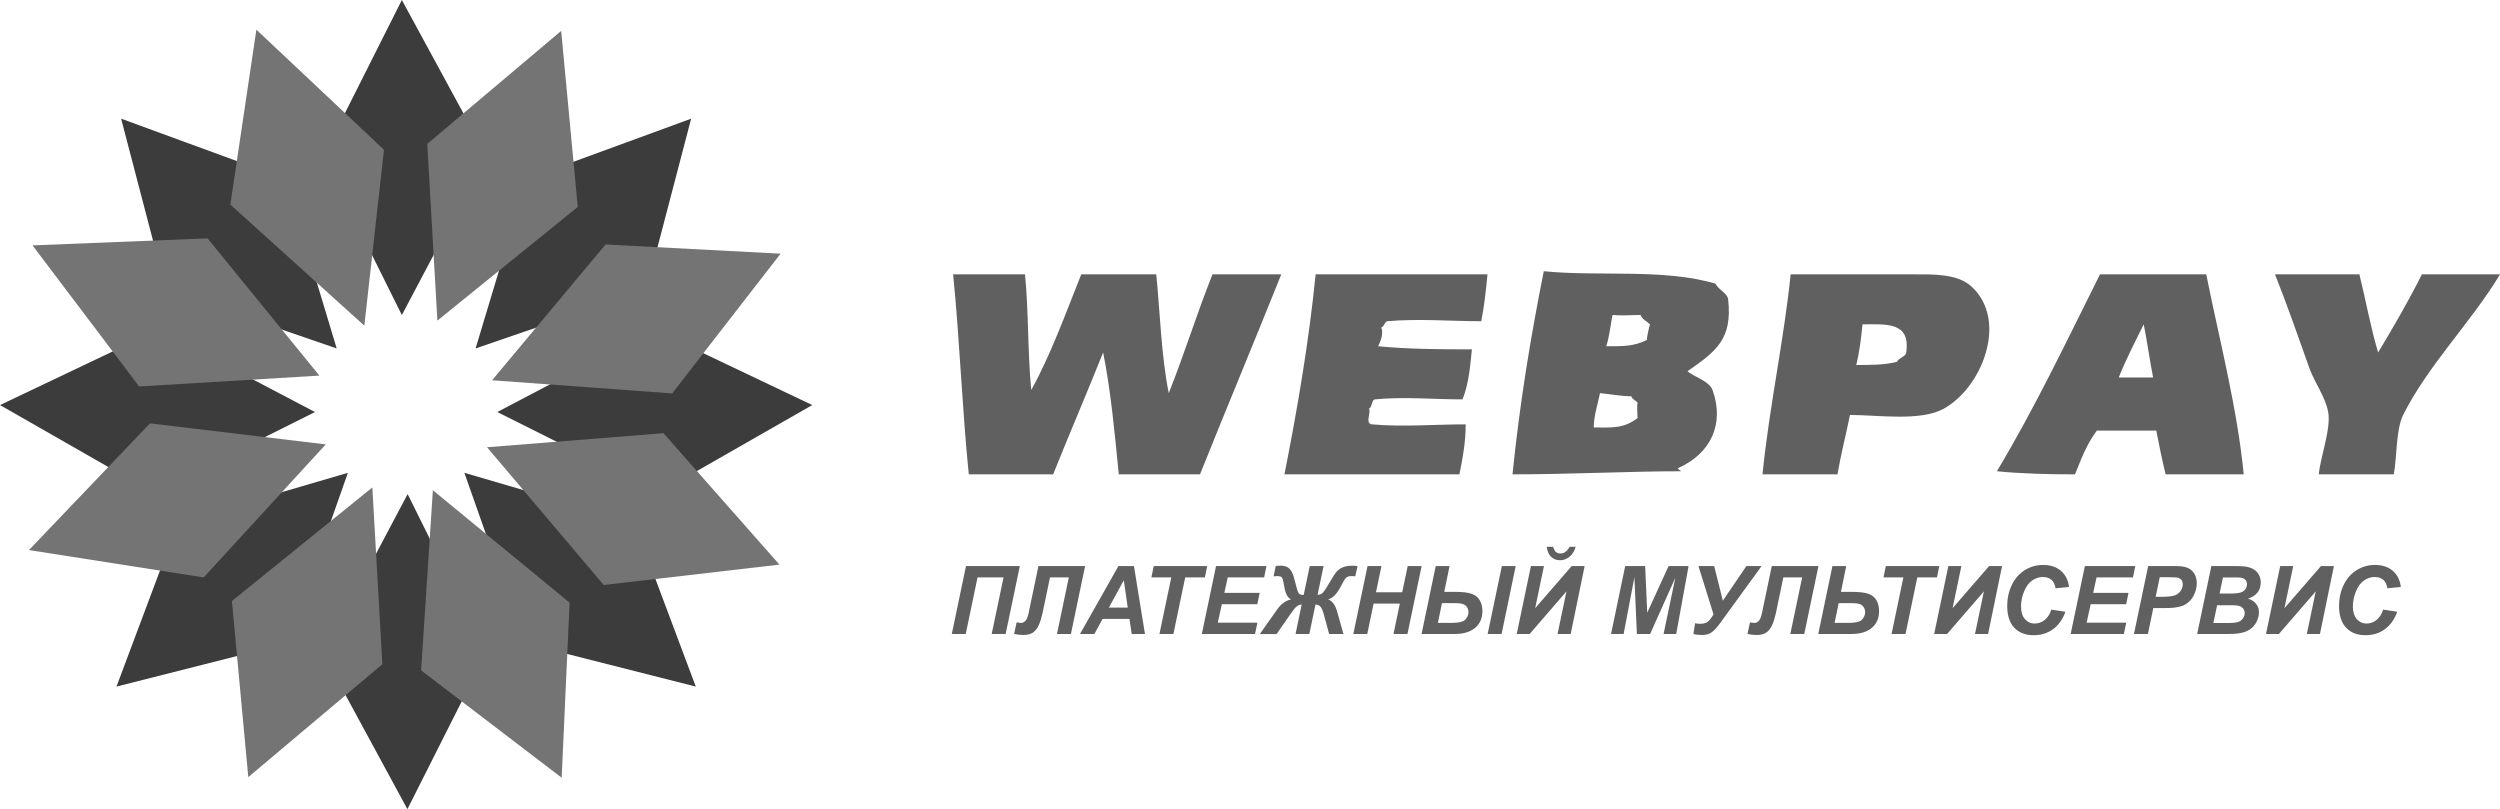 <?xml version="1.0" encoding="utf-8"?>
<!-- Generator: Adobe Illustrator 12.0.0, SVG Export Plug-In . SVG Version: 6.00 Build 51448)  -->
<!DOCTYPE svg PUBLIC "-//W3C//DTD SVG 1.1//EN" "http://www.w3.org/Graphics/SVG/1.1/DTD/svg11.dtd">
<svg  version="1.1" id="Layer_1" xmlns="http://www.w3.org/2000/svg" xmlns:xlink="http://www.w3.org/1999/xlink" width="95.899" height="31.039"
	 viewBox="0 0 95.899 31.039" overflow="visible" enable-background="new 0 0 95.899 31.039" xml:space="preserve">
<polygon fill-rule="evenodd" clip-rule="evenodd" fill="#3C3C3C" points="15.415,12.085 12.394,6.005 15.415,0 18.653,5.96 "/>
<polygon fill-rule="evenodd" clip-rule="evenodd" fill="#3C3C3C" points="18.243,13.366 20.201,6.864 26.512,4.552 24.795,11.114 
	"/>
<polygon fill-rule="evenodd" clip-rule="evenodd" fill="#3C3C3C" points="19.076,15.805 25.089,12.65 31.158,15.538 25.27,18.905 
	"/>
<polygon fill-rule="evenodd" clip-rule="evenodd" fill="#3C3C3C" points="17.813,18.137 24.33,20.043 26.69,26.337 20.115,24.67 "/>
<polygon fill-rule="evenodd" clip-rule="evenodd" fill="#3C3C3C" points="12.915,13.366 10.957,6.864 4.646,4.552 6.363,11.114 "/>
<polygon fill-rule="evenodd" clip-rule="evenodd" fill="#3C3C3C" points="12.082,15.805 6.069,12.65 0,15.538 5.888,18.905 "/>
<polygon fill-rule="evenodd" clip-rule="evenodd" fill="#3C3C3C" points="13.345,18.137 6.828,20.043 4.468,26.337 11.043,24.67 "/>
<polygon fill-rule="evenodd" clip-rule="evenodd" fill="#3C3C3C" points="15.637,18.953 18.653,25.037 15.628,31.039 12.394,25.076 
	"/>
<g>
	<g>
		<polygon fill-rule="evenodd" clip-rule="evenodd" fill="#747474" points="16.778,12.298 16.39,5.519 21.527,1.185 22.162,7.938 		
			"/>
		<polygon fill-rule="evenodd" clip-rule="evenodd" fill="#747474" points="18.875,14.587 23.23,9.378 29.943,9.731 25.784,15.091 
					"/>
		<polygon fill-rule="evenodd" clip-rule="evenodd" fill="#747474" points="18.682,17.156 25.451,16.617 29.898,21.658 
			23.16,22.441 		"/>
		<polygon fill-rule="evenodd" clip-rule="evenodd" fill="#747474" points="16.605,18.805 21.849,23.118 21.546,29.833 
			16.154,25.716 		"/>
		<polygon fill-rule="evenodd" clip-rule="evenodd" fill="#747474" points="13.976,12.492 14.729,5.745 9.835,1.139 8.836,7.848 		
			"/>
		<polygon fill-rule="evenodd" clip-rule="evenodd" fill="#747474" points="12.252,14.408 7.962,9.144 1.247,9.413 5.338,14.825 		
			"/>
		<polygon fill-rule="evenodd" clip-rule="evenodd" fill="#747474" points="12.496,17.047 5.754,16.24 1.11,21.1 7.812,22.15 		"/>
		<polygon fill-rule="evenodd" clip-rule="evenodd" fill="#747474" points="14.283,18.698 14.667,25.479 9.524,29.81 8.896,23.055 
					"/>
	</g>
</g>
<path id="PATH1_2_" fill="#606060" d="M59.219,10.404c2.118,0.213,4.622-0.111,6.593,0.48c0.087,0.219,0.453,0.357,0.479,0.599
	c0.171,1.543-0.469,1.993-1.559,2.758c0.238,0.212,0.832,0.37,0.959,0.719c0.467,1.282-0.053,2.435-1.319,2.997
	c-0.052,0.022,0.08,0.08,0.12,0.12c-1.941,0-4.311,0.119-6.473,0.119C58.282,15.572,58.707,12.959,59.219,10.404 M36.562,10.524
	c0.92,0,1.838,0,2.757,0c0.141,1.403,0.1,3.038,0.24,4.436c0.737-1.326,1.32-2.94,1.918-4.436c0.959,0,1.918,0,2.877,0
	c0.15,1.512,0.189,3.103,0.479,4.556c0.601-1.501,1.077-3.055,1.678-4.556c0.88,0,1.759,0,2.638,0
	c-1.025,2.563-2.092,5.11-3.117,7.672c-1.039,0-2.077,0-3.116,0c-0.156-1.571-0.301-3.184-0.6-4.675
	c-0.625,1.563-1.292,3.111-1.918,4.675c-1.079,0-2.157,0-3.236,0C36.904,15.635,36.814,13.05,36.562,10.524 M50.467,10.524
	c2.197,0,4.396,0,6.593,0c-0.062,0.628-0.121,1.203-0.239,1.798c-1.183,0-2.42-0.106-3.597,0c-0.112,0.011-0.129,0.219-0.239,0.24
	c0.098,0.229-0.034,0.548-0.12,0.719c1.125,0.113,2.396,0.12,3.596,0.12c-0.065,0.665-0.122,1.325-0.359,1.919
	c-1.1,0-2.263-0.109-3.356,0c-0.143,0.014-0.103,0.313-0.239,0.358c0.112,0.096-0.165,0.574,0.119,0.6c1.177,0.106,2.415,0,3.597,0
	c0,0.677-0.112,1.284-0.24,1.918c-2.237,0-4.475,0-6.713,0C49.77,15.689,50.212,13.078,50.467,10.524 M68.688,10.524
	c1.558,0,3.116,0,4.674,0c0.782,0,1.727-0.037,2.278,0.479c1.399,1.306,0.392,3.865-1.079,4.675c-0.896,0.494-2.511,0.24-3.597,0.24
	c-0.145,0.723-0.354,1.533-0.479,2.277c-0.958,0-1.917,0-2.877,0C67.866,15.632,68.443,12.968,68.688,10.524 M80.555,10.524
	c1.359,0,2.718,0,4.076,0c0.508,2.537,1.179,5.067,1.438,7.672c-0.999,0-1.998,0-2.996,0c-0.134-0.533-0.257-1.162-0.36-1.679
	c-0.759,0-1.519,0-2.278,0c-0.395,0.528-0.602,1.089-0.838,1.679c-1.007,0-2.067-0.026-2.997-0.119
	C78.07,15.625,79.284,13.064,80.555,10.524 M87.268,10.524c1.079,0,2.158,0,3.237,0c0.251,1.006,0.427,2.023,0.719,2.997
	c0.593-0.986,1.167-1.974,1.679-2.997c0.998,0,1.998,0,2.997,0c-1.097,1.827-2.761,3.483-3.717,5.395
	c-0.28,0.563-0.236,1.663-0.359,2.277c-0.959,0-1.918,0-2.877,0c0.069-0.698,0.479-1.755,0.36-2.397
	c-0.108-0.578-0.523-1.129-0.72-1.678C88.154,12.91,87.744,11.716,87.268,10.524 M61.855,12.083
	c-0.074,0.367-0.119,0.837-0.24,1.198c0.621,0,1.049,0.015,1.558-0.239c0-0.111,0.075-0.464,0.12-0.6
	c-0.12-0.12-0.313-0.196-0.359-0.359C62.58,12.083,62.207,12.117,61.855,12.083 M71.445,12.442c-0.055,0.541-0.113,1.048-0.24,1.559
	c0.551,0,1.073,0.001,1.559-0.12c0.067-0.156,0.336-0.191,0.359-0.359C73.293,12.329,72.343,12.442,71.445,12.442 M82.233,12.442
	c-0.33,0.662-0.685,1.351-0.959,2.038c0.439,0,0.879,0,1.319,0C82.459,13.808,82.37,13.128,82.233,12.442 M61.376,15.08
	c-0.084,0.418-0.24,0.871-0.24,1.318c0.707,0,1.13,0.052,1.679-0.36c0-0.189-0.031-0.411,0-0.599
	c-0.081-0.081-0.209-0.131-0.239-0.239C62.18,15.2,61.799,15.121,61.376,15.08z"/>
<g>
	<g>
		<path fill="#606060" d="M37.055,21.714h2.065l-0.544,2.605h-0.535l0.454-2.17h-0.997l-0.453,2.17H36.51L37.055,21.714z"/>
		<path fill="#606060" d="M39.834,21.714h1.79l-0.544,2.605h-0.535l0.454-2.17h-0.722l-0.288,1.38
			c-0.036,0.163-0.082,0.311-0.14,0.443c-0.058,0.132-0.133,0.229-0.225,0.292c-0.092,0.063-0.214,0.094-0.366,0.094
			c-0.102,0-0.221-0.013-0.357-0.039l0.096-0.445c0.094,0.015,0.149,0.021,0.167,0.021c0.147,0,0.245-0.128,0.294-0.383
			c0.002-0.015,0.005-0.029,0.009-0.044L39.834,21.714z"/>
		<path fill="#606060" d="M43.326,23.743h-1.031l-0.315,0.576h-0.551l1.473-2.605h0.596l0.422,2.605h-0.508L43.326,23.743z
			 M43.26,23.308l-0.152-1.047l-0.573,1.047H43.26z"/>
		<path fill="#606060" d="M45.011,24.319h-0.535l0.454-2.17h-0.763l0.09-0.436h2.051l-0.09,0.436h-0.754L45.011,24.319z"/>
		<path fill="#606060" d="M46.102,24.319l0.545-2.605h1.934l-0.09,0.436h-1.396l-0.13,0.592h1.356l-0.09,0.436h-1.362l-0.155,0.707
			h1.52l-0.092,0.436H46.102z"/>
		<path fill="#606060" d="M50.241,21.714h0.531l-0.231,1.104c0.086,0,0.156-0.031,0.213-0.093c0.056-0.063,0.156-0.219,0.301-0.469
			c0.088-0.152,0.159-0.262,0.215-0.327c0.056-0.066,0.133-0.12,0.232-0.164c0.1-0.043,0.225-0.064,0.375-0.064
			c0.063,0,0.129,0.005,0.198,0.014l-0.089,0.392c-0.056-0.006-0.099-0.009-0.129-0.009c-0.105,0-0.181,0.022-0.224,0.067
			c-0.045,0.045-0.113,0.157-0.204,0.336c-0.144,0.279-0.304,0.443-0.481,0.492c0.156,0.056,0.271,0.211,0.344,0.467l0.242,0.86
			h-0.549l-0.2-0.738c-0.044-0.165-0.091-0.272-0.143-0.32c-0.051-0.048-0.11-0.072-0.18-0.072l-0.237,1.131h-0.529l0.236-1.131
			c-0.058,0.001-0.112,0.019-0.163,0.053c-0.051,0.033-0.098,0.08-0.141,0.14l-0.103,0.143l-0.029,0.037l-0.526,0.759h-0.644
			l0.667-0.946c0.155-0.215,0.331-0.342,0.53-0.381c-0.07-0.035-0.126-0.096-0.169-0.182c-0.043-0.085-0.079-0.224-0.11-0.415
			c-0.021-0.135-0.046-0.219-0.074-0.251c-0.029-0.032-0.089-0.048-0.178-0.048c-0.028,0-0.074,0.003-0.137,0.009l0.082-0.399
			c0.059-0.007,0.113-0.01,0.167-0.01c0.129,0,0.227,0.021,0.294,0.065c0.066,0.043,0.121,0.106,0.162,0.189
			s0.082,0.208,0.122,0.377c0.056,0.228,0.099,0.366,0.129,0.416c0.031,0.05,0.085,0.075,0.161,0.075
			c0.008,0,0.021-0.001,0.037-0.002L50.241,21.714z"/>
		<path fill="#606060" d="M53.697,23.155h-1.006l-0.243,1.164h-0.535l0.545-2.605h0.534l-0.21,1.006h1.006l0.211-1.006h0.534
			l-0.544,2.605h-0.535L53.697,23.155z"/>
		<path fill="#606060" d="M55.074,21.714h0.53l-0.203,0.99h0.425c0.276,0,0.485,0.024,0.625,0.074
			c0.14,0.049,0.243,0.131,0.311,0.247s0.102,0.257,0.102,0.422c0,0.268-0.093,0.479-0.279,0.637
			c-0.186,0.157-0.445,0.235-0.779,0.235h-1.275L55.074,21.714z M55.157,23.894h0.534c0.272,0,0.447-0.044,0.523-0.132
			c0.077-0.088,0.115-0.181,0.115-0.279c0-0.08-0.022-0.149-0.066-0.207s-0.103-0.096-0.175-0.114
			c-0.073-0.019-0.189-0.027-0.348-0.027h-0.427L55.157,23.894z M57.611,21.714h0.53l-0.54,2.605h-0.535L57.611,21.714z"/>
		<path fill="#606060" d="M58.726,21.714h0.499l-0.336,1.615l1.4-1.615h0.497l-0.535,2.605h-0.504l0.342-1.634l-1.412,1.634h-0.496
			L58.726,21.714z M59.331,20.974h0.246c0.027,0.096,0.063,0.163,0.109,0.201c0.045,0.038,0.104,0.057,0.173,0.057
			c0.142,0,0.258-0.086,0.351-0.258h0.234c-0.049,0.163-0.127,0.29-0.236,0.381c-0.109,0.09-0.23,0.135-0.364,0.135
			c-0.139,0-0.253-0.043-0.343-0.129S59.354,21.146,59.331,20.974z"/>
		<path fill="#606060" d="M63.298,24.319H62.79l-0.095-2.177l-0.413,2.177h-0.483l0.543-2.605h0.765l0.08,1.789l0.82-1.789h0.766
			l-0.474,2.605h-0.485l0.452-2.16L63.298,24.319z"/>
		<path fill="#606060" d="M65.152,21.714h0.603l0.333,1.329l0.903-1.329h0.583l-1.594,2.194c-0.136,0.184-0.25,0.306-0.345,0.363
			c-0.094,0.058-0.205,0.087-0.335,0.087c-0.14,0-0.253-0.013-0.341-0.039l0.064-0.412c0.08,0.016,0.149,0.023,0.206,0.023
			c0.067,0,0.14-0.014,0.216-0.041s0.172-0.135,0.285-0.321L65.152,21.714z"/>
		<path fill="#606060" d="M67.965,21.714h1.79l-0.544,2.605h-0.535l0.454-2.17h-0.722l-0.288,1.38
			c-0.036,0.163-0.082,0.311-0.14,0.443c-0.058,0.132-0.133,0.229-0.225,0.292c-0.092,0.063-0.214,0.094-0.366,0.094
			c-0.102,0-0.221-0.013-0.357-0.039l0.096-0.445c0.094,0.015,0.149,0.021,0.167,0.021c0.147,0,0.245-0.128,0.294-0.383
			c0.002-0.015,0.005-0.029,0.009-0.044L67.965,21.714z"/>
		<path fill="#606060" d="M70.291,21.714h0.53l-0.203,0.99h0.425c0.276,0,0.485,0.024,0.625,0.074
			c0.14,0.049,0.243,0.131,0.311,0.247s0.102,0.257,0.102,0.422c0,0.267-0.093,0.479-0.277,0.636s-0.445,0.236-0.781,0.236h-1.275
			L70.291,21.714z M70.374,23.894h0.534c0.272,0,0.447-0.044,0.523-0.132c0.077-0.088,0.115-0.181,0.115-0.279
			c0-0.08-0.022-0.149-0.066-0.207s-0.103-0.096-0.175-0.114c-0.073-0.019-0.189-0.027-0.348-0.027h-0.426L70.374,23.894z"/>
		<path fill="#606060" d="M73.094,24.319h-0.535l0.454-2.17H72.25l0.09-0.436h2.051l-0.09,0.436h-0.754L73.094,24.319z"/>
		<path fill="#606060" d="M74.738,21.714h0.499l-0.336,1.615l1.4-1.615h0.497l-0.535,2.605H75.76l0.342-1.634l-1.412,1.634h-0.496
			L74.738,21.714z"/>
		<path fill="#606060" d="M78.688,23.384l0.541,0.082c-0.105,0.292-0.264,0.515-0.475,0.669s-0.458,0.231-0.741,0.231
			c-0.318,0-0.567-0.096-0.747-0.288c-0.18-0.191-0.27-0.47-0.27-0.835c0-0.296,0.061-0.567,0.181-0.813
			c0.12-0.246,0.287-0.434,0.5-0.564c0.213-0.13,0.445-0.195,0.696-0.195c0.282,0,0.511,0.075,0.685,0.227
			c0.175,0.151,0.276,0.357,0.308,0.618l-0.514,0.05c-0.028-0.151-0.083-0.262-0.164-0.329c-0.081-0.068-0.189-0.103-0.324-0.103
			c-0.147,0-0.286,0.045-0.414,0.135c-0.129,0.091-0.231,0.231-0.309,0.423s-0.115,0.383-0.115,0.573c0,0.209,0.05,0.37,0.15,0.483
			c0.1,0.114,0.224,0.171,0.373,0.171c0.139,0,0.266-0.045,0.381-0.135C78.546,23.693,78.632,23.561,78.688,23.384z"/>
		<path fill="#606060" d="M79.43,24.319l0.545-2.605h1.934l-0.09,0.436h-1.396l-0.13,0.592h1.356l-0.09,0.436h-1.362l-0.155,0.707
			h1.52l-0.092,0.436H79.43z"/>
		<path fill="#606060" d="M82.393,24.319h-0.535l0.545-2.605h1.06c0.188,0,0.338,0.022,0.447,0.066
			c0.109,0.045,0.196,0.118,0.261,0.221c0.063,0.103,0.096,0.225,0.096,0.366c0,0.132-0.025,0.26-0.076,0.384
			c-0.052,0.125-0.114,0.225-0.188,0.299s-0.153,0.131-0.239,0.17c-0.085,0.038-0.2,0.067-0.345,0.088
			c-0.084,0.012-0.242,0.018-0.474,0.018H82.6L82.393,24.319z M82.69,22.894h0.165c0.283,0,0.473-0.018,0.567-0.054
			c0.095-0.035,0.169-0.092,0.224-0.17s0.082-0.164,0.082-0.258c0-0.063-0.014-0.114-0.042-0.155
			c-0.027-0.04-0.066-0.069-0.117-0.088s-0.163-0.027-0.338-0.027h-0.384L82.69,22.894z"/>
		<path fill="#606060" d="M84.282,24.319l0.545-2.605h0.892c0.192,0,0.328,0.006,0.405,0.018c0.128,0.018,0.236,0.054,0.325,0.106
			c0.089,0.054,0.157,0.125,0.203,0.214s0.069,0.188,0.069,0.295c0,0.145-0.04,0.271-0.12,0.376
			c-0.08,0.106-0.204,0.187-0.372,0.241c0.133,0.037,0.237,0.103,0.312,0.196c0.075,0.094,0.112,0.2,0.112,0.319
			c0,0.156-0.045,0.305-0.133,0.444c-0.09,0.141-0.212,0.241-0.368,0.303s-0.37,0.093-0.642,0.093H84.282z M84.904,23.899h0.519
			c0.217,0,0.362-0.014,0.437-0.042c0.074-0.027,0.134-0.073,0.179-0.138c0.044-0.063,0.066-0.131,0.066-0.202
			c0-0.086-0.032-0.157-0.096-0.214c-0.064-0.056-0.172-0.084-0.321-0.084h-0.641L84.904,23.899z M85.142,22.767h0.41
			c0.185,0,0.317-0.013,0.398-0.039c0.08-0.026,0.141-0.068,0.182-0.128c0.04-0.06,0.061-0.123,0.061-0.19
			c0-0.066-0.02-0.121-0.058-0.164c-0.038-0.042-0.092-0.071-0.162-0.085c-0.039-0.007-0.134-0.011-0.284-0.011h-0.418
			L85.142,22.767z"/>
		<path fill="#606060" d="M87.468,21.714h0.499l-0.336,1.615l1.4-1.615h0.497l-0.535,2.605h-0.504l0.342-1.634l-1.412,1.634h-0.496
			L87.468,21.714z"/>
		<path fill="#606060" d="M91.417,23.384l0.541,0.082c-0.105,0.292-0.264,0.515-0.475,0.669s-0.458,0.231-0.741,0.231
			c-0.318,0-0.567-0.096-0.747-0.288c-0.18-0.191-0.27-0.47-0.27-0.835c0-0.296,0.061-0.567,0.181-0.813
			c0.12-0.246,0.287-0.434,0.5-0.564c0.213-0.13,0.445-0.195,0.696-0.195c0.282,0,0.511,0.075,0.685,0.227
			c0.175,0.151,0.276,0.357,0.308,0.618l-0.514,0.05c-0.028-0.151-0.083-0.262-0.164-0.329c-0.081-0.068-0.189-0.103-0.324-0.103
			c-0.147,0-0.286,0.045-0.414,0.135c-0.129,0.091-0.231,0.231-0.309,0.423s-0.115,0.383-0.115,0.573c0,0.209,0.05,0.37,0.15,0.483
			c0.1,0.114,0.224,0.171,0.373,0.171c0.139,0,0.266-0.045,0.381-0.135C91.274,23.693,91.36,23.561,91.417,23.384z"/>
	</g>
</g>
</svg>

